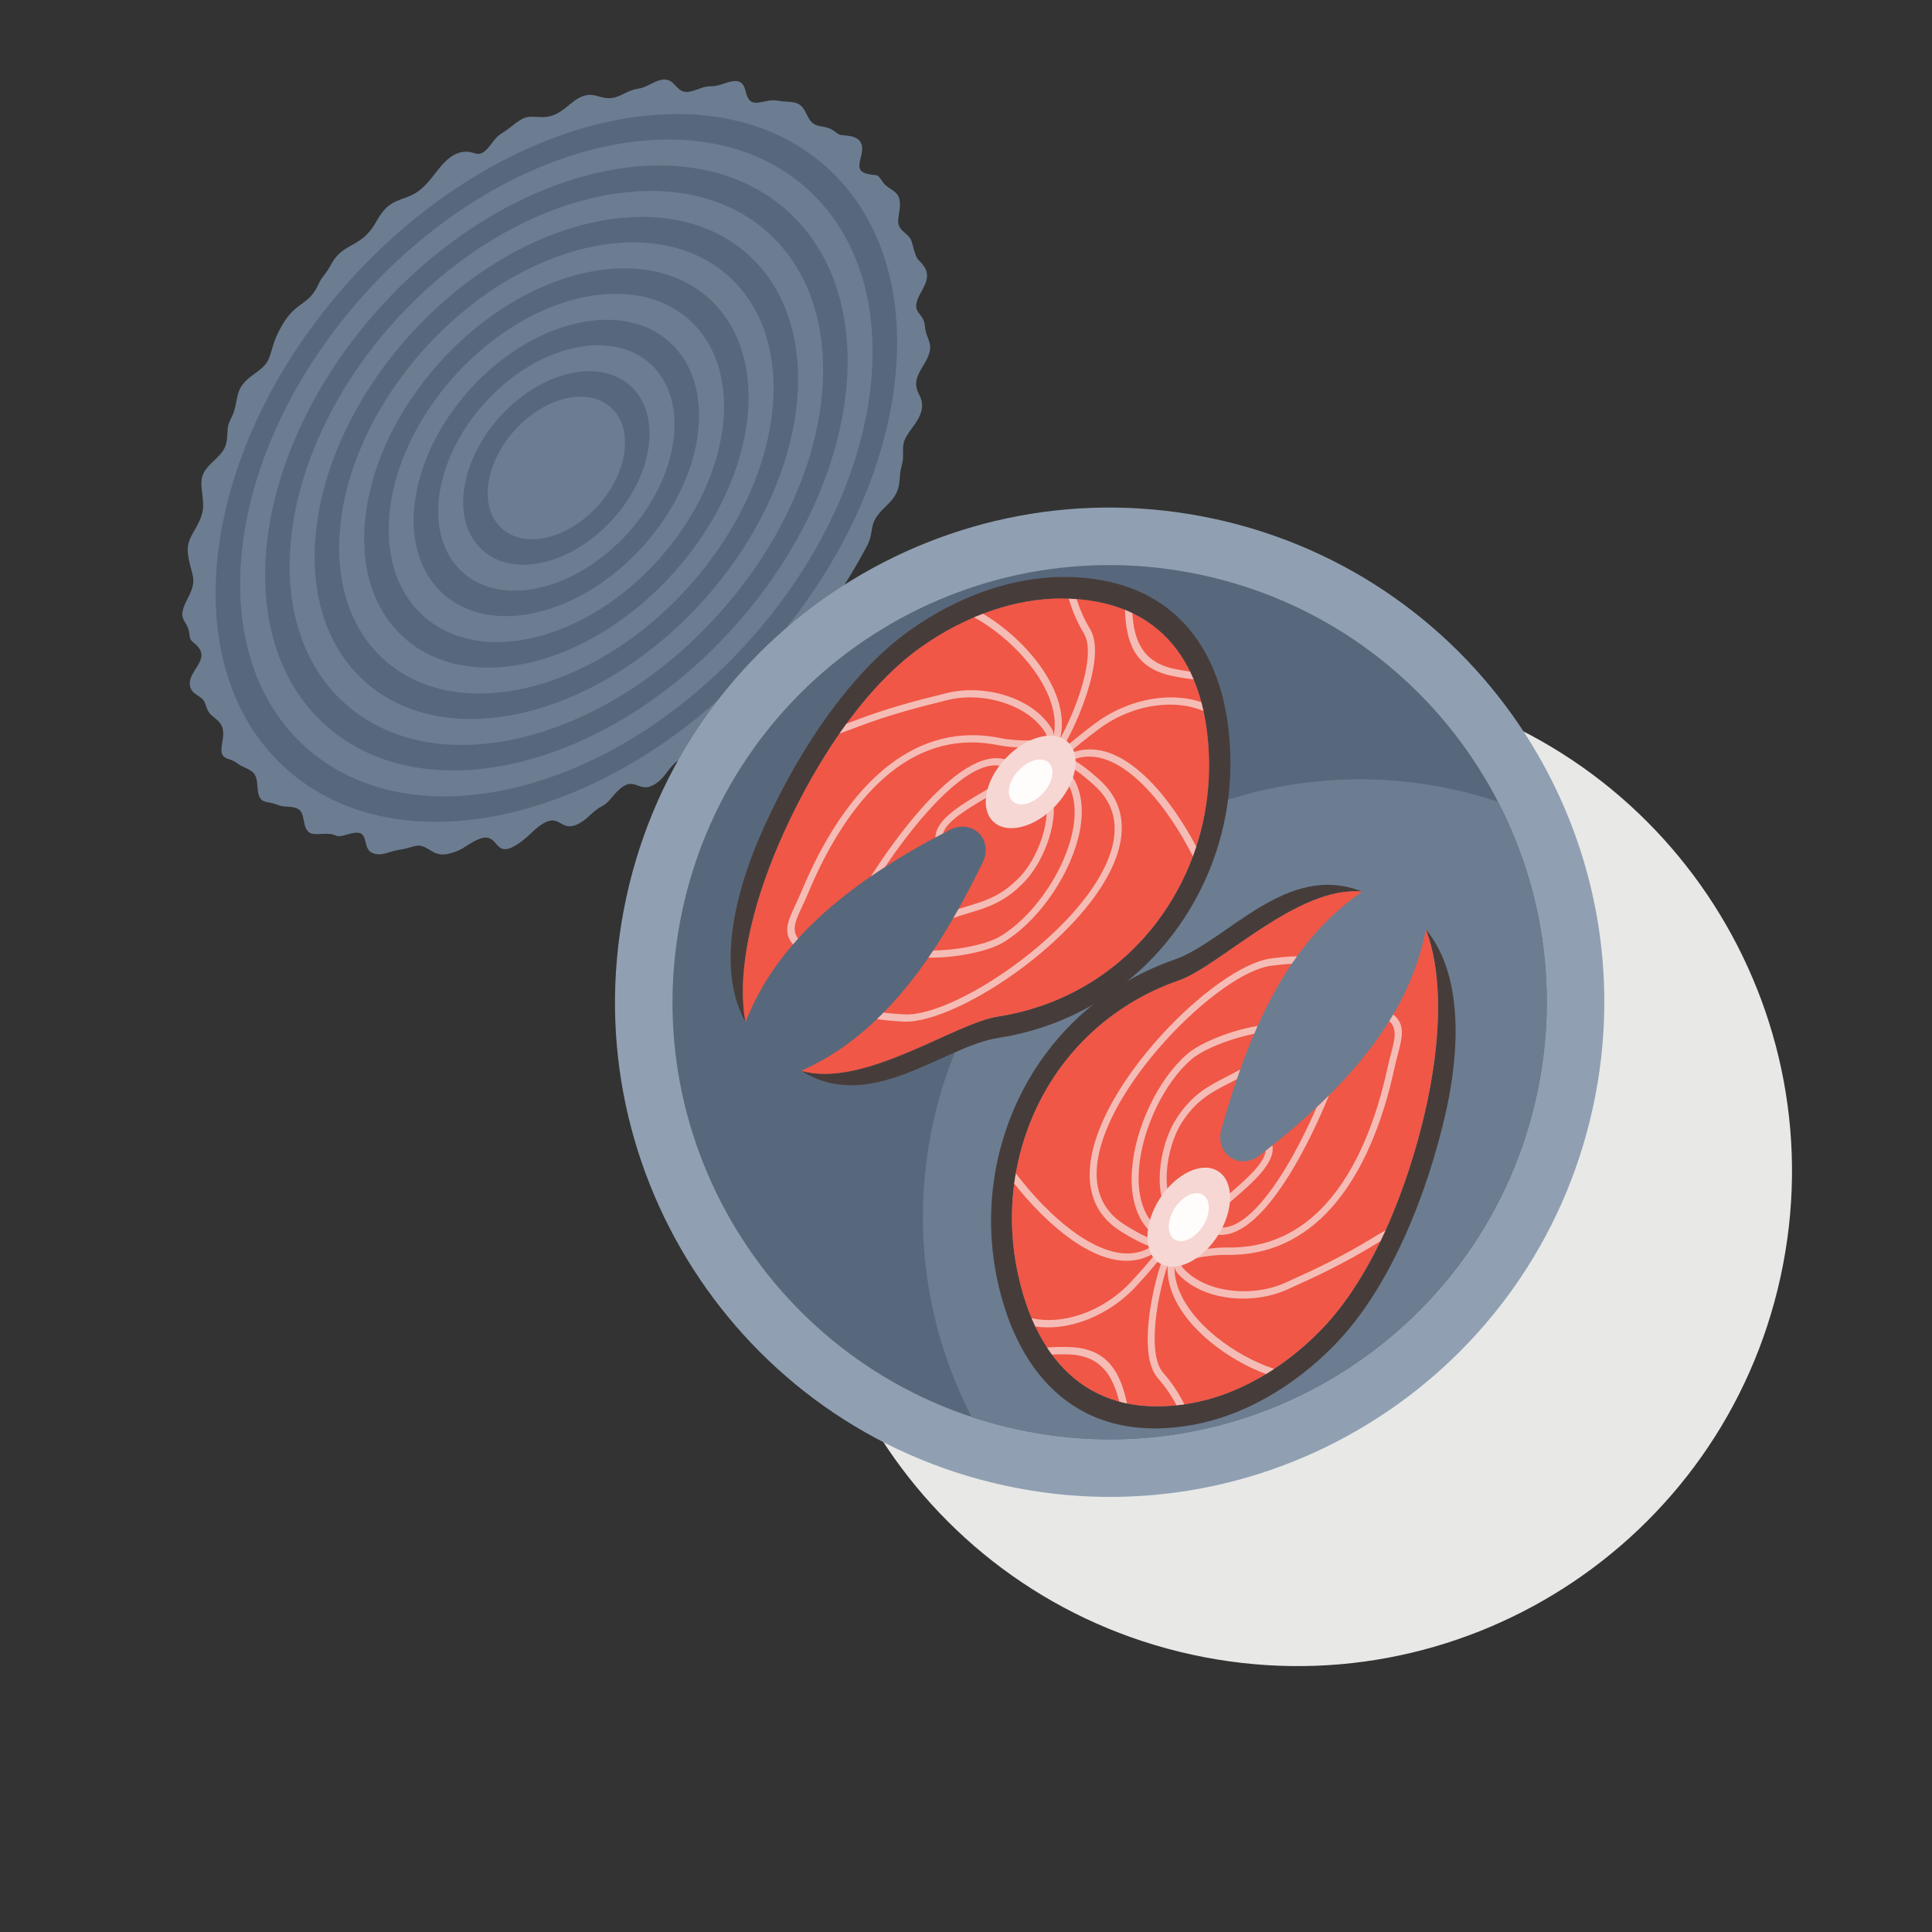 <?xml version="1.0" encoding="UTF-8"?>
<svg version="1.1" viewBox="0 0 880 880" xmlns="http://www.w3.org/2000/svg">
<rect x="0" y="0" width="880" height="880" fill="#333333" stroke="none"/>
<defs>
<clipPath id="a">
<path d="m0 660h660v-660h-660z"/>
</clipPath>
</defs>
<g transform="matrix(1.333 0 0 -1.333 0 880)">
<g clip-path="url(#a)">
<g transform="translate(479.39 424.99)">
<path d="m0 0c91.184-19.934 148.94-110.01 129.01-201.19-19.934-91.184-110.01-148.94-201.2-129.01-91.181 19.933-148.94 110.01-129.01 201.19 19.932 91.181 110.01 148.94 201.19 129.01" fill="#e8e8e7" fill-rule="evenodd"/>
</g>
<g transform="translate(266.74 431.4)">
<path d="m0 0c-10.834-11.724-22.444-22.253-35.172-31.227-3.328-2.347-4.153-5.804-7.942-8.056-6.174-3.671-6.753 4.902-14.262-4.097-3.488-4.176-3.008-2.37-6.359-5.18-2.061-1.729-2.395-2.426-4.863-3.911-7.94-4.425-6.194 6.639-16.884-3.664-2.359-2.274-6.843-5.922-9.448-5.176-0.946 0.271-1.49 0.832-2.093 1.513-1.942 2.427-3.527 3.32-7.674 1.09-3.552-1.912-3.867-2.882-8.182-4.117-3.03-0.863-4.745-0.226-6.802 1.029-4.652 3.007-4.803 1.056-10.512 0.206-4.016-0.599-6.473-2.647-9.752-0.859-3.437 2.23 0.034 8.56-7.855 6.147-4.95-1.513-3.236 0.055-7.024 0.156-4.057 0.109-6.866-1.267-7.921 3.512-0.714 3.741-0.823 5.396-5.156 5.723-2.108 0.158-2.332 0.048-4.238 0.756-3.921 1.463-6.175-0.121-6.608 5.828-0.248 5.092-1.416 5.473-5.289 7.268-1.728 0.801-2.029 1.64-4.196 2.312-3.023 0.937-3.167 2.123-2.56 5.837 1.025 5.508-0.479 6.682-3.539 9.162-1.425 1.154-1.701 2.519-2.376 4.303-1.101 2.955-5.31 2.592-5.185 6.911 0.133 4.498 7.179 8.227 2.205 12.943-1.544 1.465-2.129 1.241-2.353 3.786-0.491 4.996-4.672 4.278-0.729 11.751 3.371 6.39 1.938 7.526 0.834 12.364-0.494 2.167-1.113 4.968-0.183 7.558 0.42 1.163 0.949 2.123 1.581 3.234 4.539 7.667 3.098 9.085 2.642 15.625-0.233 3.339 0.732 5.235 3.721 8.101 4.792 4.399 4.914 5.608 5.202 10.933 0.107 2.025 0.558 2.668 1.496 4.69 2.677 5.745 0.19 9.311 7.257 14.265 5.53 3.879 5.201 4.877 6.925 10.448 0.961 3.109 3.471 8.03 5.978 10.646 3.537 3.698 6.207 3.806 8.936 8.881 1.211 2.432 1.032 2.313 2.788 4.571 1.133 1.451 1.878 3.039 2.833 4.57 4.16 6.105 9.624 4.475 14.451 12.967 3.229 5.682 5.176 6.72 10.607 8.589 3.944 1.449 6.115 3.65 8.929 7.204 2.897 3.661 5.774 7.692 10.272 8.268 4.868 0.627 5.155-3.565 10.201 3.47 2.313 2.995 3.312 2.774 6.12 5.066 5.012 4.093 5.746 3.521 10.367 3.353 4.128-0.069 6.339 1.476 10.097 4.59 3.985 3.304 6.472 3.492 9.862 2.412 6.177-1.968 7.856 1.957 13.303 2.724 4.384 0.674 8.451 5.763 12.349 1.33 2.962-3.369 4.251-2.859 9.506-0.969 2.698 0.813 3.437 0.054 6.391 1.065 4.562 1.56 7.325 2.217 8.356-2.404 1.209-4.661 2.998-4.141 7.665-3.177 2.386 0.494 3.629-0.174 5.805-0.247 4.94-0.159 5.804-1.076 7.711-5.027 2.327-4.825 5.432-2.432 8.903-4.978 2.505-1.84 1.732-1.216 5.307-1.751 3.295-0.493 5.179-2.321 4.151-6.515-0.822-3.332-1.543-5.506 1.835-6.39 4.061-1.065 3.146 0.651 5.678-3.142 2.217-2.809 6.162-2.46 5.632-8.324-0.389-4.24-1.637-5.946 1.531-8.593 2.573-2.154 2.313-2.522 3.299-5.983 1.143-4.096 1.674-3.026 3.443-5.66 1.81-2.693 1.078-5.205-1.12-8.948-4.086-7.31 1.019-6.224 1.416-11.527 0.379-5.032 4.073-5.926-0.417-13.127-2.809-4.546-3.356-6.71-1.53-10.232 1.934-3.731 0.977-6.877-2.495-11.432-3.263-4.422-3.088-5.262-3.022-9.417 0.042-2.583-0.886-3.89-1.042-6.45-0.302-5.082-0.797-6.984-5.287-11.267-6.071-5.792-3.091-7.646-6.084-13.252-8.104-15.186-17.708-28.753-29.431-42.058" fill="#6c7d91" fill-rule="evenodd"/>
</g>
<g transform="translate(204.21 609.51)">
<path d="m0 0c-27.415-6.554-56.211-23.777-79.882-50.108-23.673-26.332-37.741-56.791-41.35-84.748-3.608-27.958 3.243-53.414 21.407-69.743 18.164-16.332 44.204-20.443 71.621-13.888 27.418 6.555 56.211 23.775 79.885 50.107 23.671 26.334 37.741 56.79 41.347 84.75 3.611 27.957-3.241 53.414-21.405 69.744s-44.206 20.441-71.623 13.886m-84.989-45.52c-25.506-28.375-40.667-61.197-44.555-91.323-3.889-30.127 3.492-57.561 23.067-75.156 19.573-17.597 47.635-22.028 77.178-14.964 29.546 7.061 60.576 25.619 86.083 53.994 25.51 28.375 40.668 61.199 44.558 91.325 3.89 30.127-3.492 57.561-23.066 75.159-19.575 17.594-47.637 22.025-77.179 14.962-29.546-7.064-60.576-25.622-86.086-53.997m73.948-40.014c-5.948-1.424-12.199-5.16-17.336-10.876-5.141-5.714-8.193-12.324-8.975-18.393-0.784-6.067 0.704-11.593 4.646-15.138 3.942-3.541 9.594-4.435 15.543-3.012 5.951 1.422 12.201 5.16 17.339 10.874 5.137 5.716 8.193 12.328 8.975 18.393 0.784 6.069-0.704 11.596-4.647 15.138-3.942 3.544-9.596 4.438-15.545 3.014m-22.442-6.287c-6.973-7.756-11.118-16.733-12.183-24.969-1.063-8.237 0.955-15.738 6.307-20.551 5.353-4.808 13.024-6.019 21.103-4.091 8.077 1.934 16.563 7.008 23.535 14.764 6.975 7.759 11.121 16.733 12.186 24.969 1.06 8.24-0.956 15.74-6.308 20.551-5.352 4.812-13.024 6.023-21.103 4.091-8.077-1.931-16.562-7.005-23.537-14.764m24.652 23.393c-10.243-2.449-21.002-8.881-29.847-18.721-8.844-9.839-14.102-21.218-15.451-31.664-1.346-10.445 1.212-19.959 7.999-26.058 6.788-6.102 16.516-7.638 26.759-5.19 10.243 2.45 21.003 8.883 29.847 18.722 8.845 9.841 14.1 21.219 15.449 31.665 1.348 10.445-1.211 19.957-7.999 26.058-6.785 6.103-16.514 7.639-26.757 5.188m-34.952-14.132c-10.682-11.882-17.031-25.626-18.658-38.239-1.629-12.615 1.462-24.104 9.658-31.472 8.195-7.37 19.95-9.224 32.32-6.266 12.368 2.957 25.363 10.73 36.044 22.609 10.682 11.881 17.03 25.628 18.658 38.241 1.627 12.615-1.463 24.104-9.657 31.472-8.199 7.367-19.948 9.223-32.321 6.266-12.368-2.958-25.362-10.73-36.044-22.611m37.16 31.241c-14.535-3.477-29.806-12.607-42.357-26.571-12.551-13.96-20.011-30.111-21.926-44.934-1.91-14.823 1.718-28.321 11.351-36.98 9.633-8.658 23.441-10.839 37.976-7.363s29.806 12.606 42.357 26.568c12.552 13.963 20.011 30.114 21.924 44.934 1.912 14.823-1.719 28.323-11.35 36.982-9.632 8.657-23.44 10.837-37.975 7.364m-47.463-21.982c-14.389-16.004-22.938-34.518-25.132-51.511-2.192-16.994 1.972-32.466 13.011-42.392 11.043-9.925 26.871-12.424 43.536-8.439 16.663 3.983 34.166 14.45 48.552 30.455 14.389 16.006 22.939 34.518 25.133 51.511 2.194 16.994-1.968 32.469-13.008 42.394-11.043 9.925-26.872 12.423-43.536 8.439-16.666-3.983-34.167-14.45-48.556-30.457m49.67 39.088c-18.829-4.503-38.606-16.33-54.864-34.416-16.26-18.083-25.921-39.004-28.4-58.206-2.478-19.199 2.226-36.687 14.704-47.901 12.474-11.214 30.358-14.039 49.19-9.536 18.831 4.501 38.604 16.328 54.865 34.412 16.257 18.087 25.92 39.006 28.4 58.208 2.477 19.199-2.226 36.685-14.704 47.901-12.474 11.215-30.36 14.038-49.191 9.538m-59.967-29.827c-18.096-20.127-28.851-43.411-31.611-64.781-2.757-21.373 2.479-40.832 16.363-53.316 13.885-12.482 33.791-15.624 54.75-10.614 20.959 5.012 42.97 18.175 61.063 38.302 18.095 20.13 28.85 43.413 31.608 64.783 2.759 21.371-2.477 40.833-16.363 53.316-13.883 12.482-33.791 15.622-54.748 10.613-20.959-5.009-42.969-18.174-61.062-38.303m62.175 46.932c-23.123-5.525-47.407-20.052-67.373-42.26-19.964-22.209-31.83-47.897-34.874-71.478-3.044-23.58 2.733-45.049 18.054-58.823 15.319-13.774 37.284-17.238 60.407-11.711 23.123 5.53 47.408 20.051 67.372 42.259 19.965 22.21 31.831 47.899 34.875 71.478 3.044 23.58-2.733 45.051-18.054 58.825-15.321 13.772-37.284 17.241-60.407 11.71m-72.478-37.671c21.803 24.252 48.322 40.112 73.572 46.15 25.252 6.036 49.235 2.249 65.968-12.789 16.729-15.04 23.037-38.487 19.713-64.237-3.325-25.747-16.28-53.802-38.083-78.055-21.802-24.251-48.321-40.109-73.572-46.147-25.252-6.036-49.236-2.251-65.968 12.789-16.729 15.039-23.037 38.487-19.712 64.235 3.321 25.748 16.28 53.801 38.082 78.054" fill="#58687c" fill-rule="evenodd"/>
</g>
<g transform="translate(415.26 482.81)">
<path d="m0 0c91.187-19.934 148.94-110.01 129.01-201.2-19.932-91.181-110.01-148.94-201.19-129.01-91.181 19.934-148.94 110.01-129.01 201.19 19.934 91.186 110.01 148.95 201.19 129.01" fill="#90a0b2" fill-rule="evenodd"/>
</g>
<g transform="translate(411.06 463.6)">
<path d="m0 0c80.575-17.615 131.62-97.212 114-177.79-17.613-80.578-97.213-131.62-177.79-114-80.578 17.613-131.62 97.211-114.01 177.79 17.613 80.574 97.212 131.62 177.79 114" fill="#58687c" fill-rule="evenodd"/>
</g>
<g transform="translate(511.88 386.2)">
<path d="m0 0c15.422-29.834 20.923-65.016 13.191-100.39-17.613-80.578-97.213-131.62-177.79-114-5.219 1.141-10.306 2.545-15.267 4.188-15.419 29.833-20.919 65.017-13.188 100.39 17.613 80.578 97.212 131.62 177.79 114.01 5.215-1.143 10.305-2.545 15.262-4.191" fill="#6c7d91" fill-rule="evenodd"/>
</g>
<g transform="translate(341.08 305.51)">
<path d="m0 0c27.037 4.152 51.338 19.881 66.049 44.903 8.964 15.248 13.739 33.042 13.291 51.407-0.841 34.722-18.163 61.015-56.641 61.203-17.434 0.084-36.087-6.372-52.585-18.016-23.057-16.27-41.171-46.496-51.732-71.1-4.269-9.939-16.729-41.477-4.733-63.026-3.094 16.948 2.114 39.285 11.375 60.857 9.918 23.099 27.058 52.097 48.744 67.402 15.115 10.663 32.128 16.58 47.957 16.505 34.636-0.167 49.543-23.21 50.314-54.951 0.408-16.874-3.959-33.19-12.161-47.141-13.413-22.816-35.43-36.98-60.062-40.762-14.69-2.258-45.923-24.67-67.109-18.519 23.56-14.924 48.555 8.359 67.293 11.238" fill="#463d3b" fill-rule="evenodd"/>
</g>
<g transform="translate(273.79 294.28)">
<path d="m0 0c27.976 12.373 46.512 39.376 61.98 71.139 1.77 3.633 1.275 7.511-1.285 10.039-2.558 2.529-6.422 2.959-9.999 1.112-32.038-16.518-58.42-36.496-69.754-65.681-3.093 16.949 2.115 39.286 11.375 60.857 9.918 23.099 27.058 52.098 48.744 67.403 15.116 10.663 32.129 16.58 47.958 16.504 34.636-0.166 49.543-23.209 50.313-54.951 0.409-16.873-3.959-33.19-12.161-47.14-13.413-22.817-35.429-36.98-60.061-40.762-14.691-2.258-45.924-24.67-67.11-18.52" fill="#f05746" fill-rule="evenodd"/>
</g>
<g transform="translate(384.4 451.77)">
<path d="m0 0c0.392-10.287 2.721-19.689 15.92-22.527 2.77-0.595 5.257-0.969 7.53-1.221-0.381 0.905-0.781 1.792-1.203 2.661-1.715 0.233-3.55 0.544-5.531 0.969-11.067 2.378-13.616 10.17-14.193 19.002-0.819 0.393-1.66 0.765-2.523 1.116m-62.157-76.371c1.152 4.128 8.31 8.354 14.55 12.034 4.796 2.831 9.094 5.367 10.395 7.79 1.064 1.981 0.537 3.663-2.383 4.97-0.161 0.071-0.354 0.152-0.581 0.236-8.342 3.131-19.318-5.202-29.348-16.496-6.481-7.297-12.598-15.837-17.306-23.224 1.591 1.093 3.213 2.167 4.859 3.228 4.133 6.141 9.035 12.715 14.16 18.488 9.353 10.526 19.382 18.372 26.534 15.686 0.123-0.045 0.278-0.11 0.462-0.191 1.402-0.629 1.782-1.198 1.49-1.746-0.919-1.712-4.881-4.05-9.303-6.659-7.464-4.403-16.118-9.512-16.134-15.496 0.865 0.462 1.732 0.923 2.605 1.38m3.53-28.901c1.702 0.6 3.37 1.101 5.013 1.594 6.614 1.982 12.862 3.857 19.613 11.152 3.872 4.185 7.089 10.488 8.656 16.601 1.471 5.737 1.505 11.377-0.689 15.1l-2.13-1.453c1.865-3.166 1.785-8.159 0.462-13.322-1.463-5.705-4.425-11.539-7.972-15.374-6.212-6.712-12.108-8.481-18.347-10.352-0.946-0.283-1.897-0.57-2.858-0.873-0.579-1.033-1.162-2.055-1.748-3.073m-26.061-34.52c0.747 0.721 1.488 1.452 2.221 2.197 1.906-0.277 4.215-0.476 7.092-0.626 8.959-0.472 25.038 7.233 39.76 18.399 8.851 6.715 17.178 14.666 23.137 22.836 5.87 8.042 9.432 16.271 8.895 23.676-0.338 4.682-2.331 9.075-6.444 12.926-5.07 4.744-8.827 7.132-11.327 8.133l-0.742-0.271c2.338-1.778 4.061-3.953 5.253-6.411 2.655-5.489 2.615-12.378 0.744-19.476-1.844-6.993-5.478-14.217-10.054-20.497-4.543-6.233-10.033-11.558-15.645-14.839-3.853-2.253-10.732-3.959-17.399-4.695-2.749-0.3-5.476-0.438-7.96-0.383 0.553 0.806 1.106 1.62 1.65 2.44 2.008 0.015 4.168 0.146 6.354 0.389 6.348 0.697 12.818 2.276 16.343 4.338 5.265 3.078 10.446 8.117 14.761 14.036 4.373 6.006 7.842 12.895 9.598 19.556 1.729 6.557 1.787 12.869-0.613 17.833-1.183 2.443-2.965 4.57-5.448 6.248-0.189 0.129-0.362 0.26-0.521 0.395-0.674-0.171-1.133-0.123-1.538 0.286-0.657 0.66-0.377 1.426 0.158 2.907 0.471 1.301 1.241 3.43 1.903 6.673-0.304-0.966-1.067-1.691-2.152-2.217-1.072-0.523-2.499-0.829-4.065-0.986-4.627-0.469-10.809 0.326-11.974 0.577-14.279 3.085-26.376-0.756-36.449-8.472-12.819-9.817-22.445-25.908-29.162-42.077-0.667-1.617-1.346-3.063-1.976-4.411-2.165-4.621-3.737-7.979-1.416-11.02-0.591-0.654-1.174-1.313-1.745-1.975-3.551 4.128-1.659 8.175 0.978 13.808 0.629 1.34 1.303 2.78 1.929 4.29 6.881 16.568 16.793 33.099 30.08 43.273 10.674 8.178 23.475 12.25 38.556 8.993 1.095-0.235 6.9-0.982 11.252-0.542 1.284 0.131 2.408 0.362 3.173 0.732 0.419 0.204 0.677 0.434 0.679 0.693 0 0.292-0.142 0.683-0.457 1.186-2.938 4.694-8.058 8.119-13.909 10.077-6.229 2.085-13.255 2.501-19.35 1.011-5.583-1.364-10.757-2.69-15.893-4.193-5.116-1.5-10.217-3.184-15.67-5.273-1.216-0.466-3.168-1.193-5.464-2.007 0.788 1.134 1.588 2.258 2.402 3.372 0.982 0.361 1.819 0.676 2.454 0.921 5.503 2.107 10.672 3.814 15.881 5.338 5.192 1.522 10.4 2.856 16.009 4.226 6.536 1.597 14.038 1.166 20.661-1.051 6.277-2.101 11.791-5.813 14.992-10.925 0.543-0.866 0.785-1.661 0.781-2.383 0-0.105-6e-3 -0.206-0.014-0.307l0.098 0.538c1.49 8.264-2.861 17.512-9.582 25.429-5.058 5.953-11.433 11.123-17.68 14.556 1.01 0.429 2.02 0.837 3.034 1.224 5.929-3.526 11.827-8.454 16.576-14.045 7.103-8.365 11.678-18.263 10.049-27.303-0.077-0.442-0.16-0.865-0.244-1.274 2.936 5.257 6.579 13.697 8.371 21.443 1.344 5.815 1.644 11.19-0.233 14.353-2.953 4.973-4.215 8.735-5.22 11.966 0.912-0.033 1.81-0.08 2.694-0.147 0.922-2.845 2.162-6.147 4.662-10.361 2.207-3.72 1.936-9.702 0.464-16.073-1.997-8.632-6.207-18.083-9.338-23.372-0.818-1.38-1.645-2.371-2.326-3.086l0.087-6e-3c0.234 0.262 0.509 0.539 0.843 0.824 2.704 2.313 6.813 5.835 12.246 9.841 6.01 4.436 13.259 7.341 20.435 8.303 5.393 0.725 10.757 0.354 15.536-1.277 0.264-0.992 0.508-2.002 0.731-3.027-4.861 2.092-10.534 2.633-16.256 1.866-6.746-0.906-13.546-3.625-19.174-7.779-4.625-3.41-8.246-6.432-10.853-8.655 0.884 0.278 1.876 0.568 2.986 0.868l6e-3 -2e-3c8.76 2.348 17.442-2.514 24.957-10.152 6.316-6.415 11.841-14.818 15.871-22.467-0.366-1.121-0.753-2.229-1.161-3.33-3.995 7.971-9.809 17.115-16.545 23.956-7.019 7.134-14.994 11.716-22.784 9.627v-4e-3c-0.613-0.165-1.188-0.327-1.725-0.487 2.534-1.417 5.743-3.743 9.61-7.363 4.52-4.233 6.714-9.11 7.094-14.344 0.585-8.076-3.196-16.907-9.43-25.449-6.139-8.413-14.672-16.573-23.73-23.441-15.191-11.523-31.96-19.459-41.5-18.962-3.757 0.197-6.609 0.472-8.878 0.884" fill="#f5bcb6" fill-rule="evenodd"/>
</g>
<g transform="translate(364.91 406.57)">
<path d="m0 0c-4.739 4.44-14.283 1.949-21.316-5.561-7.032-7.509-8.885-17.195-4.143-21.635 4.739-4.44 14.283-1.95 21.315 5.56s8.888 17.195 4.144 21.636" fill="#f6d7d4" fill-rule="evenodd"/>
</g>
<g transform="translate(358.35 399.56)">
<path d="m0 0c-2.298 2.152-6.925 0.945-10.329-2.693-3.41-3.64-4.306-8.334-2.012-10.485 2.3-2.153 6.925-0.947 10.33 2.692 3.41 3.641 4.308 8.335 2.011 10.486" fill="#fffcfc" fill-rule="evenodd"/>
</g>
<g transform="translate(401.33 332.28)">
<path d="m0 0c-25.843-8.967-46.902-28.823-56.853-56.092-6.063-16.615-7.546-34.98-3.792-52.961 7.101-33.999 28.887-56.732 66.765-49.967 17.163 3.066 34.342 12.784 48.468 27.214 19.739 20.169 32.096 53.169 38.042 79.274 2.4 10.545 8.959 43.816-6.728 62.846 6.105-16.111 5.014-39.02-0.199-61.912-5.583-24.509-17.202-56.124-35.77-75.096-12.94-13.221-28.606-22.11-44.19-24.894-34.096-6.088-52.918 13.881-59.408 44.963-3.451 16.522-2.101 33.356 3.446 48.559 9.072 24.864 28.171 42.77 51.713 50.941 14.041 4.872 40.714 32.557 62.663 30.335-25.868 10.421-46.244-16.994-64.157-23.21" fill="#463d3b" fill-rule="evenodd"/>
</g>
<g transform="translate(465.48 355.49)">
<path d="m0 0c-25.281-17.222-38.635-47.131-48.113-81.161-1.086-3.895 0.104-7.62 3.074-9.645 2.974-2.025 6.853-1.751 10.038 0.71 28.528 22.034 50.87 46.449 56.746 77.2 6.105-16.111 5.014-39.019-0.199-61.912-5.583-24.508-17.202-56.124-35.771-75.093-12.939-13.223-28.605-22.113-44.189-24.897-34.096-6.088-52.918 13.882-59.408 44.963-3.451 16.523-2.101 33.356 3.446 48.56 9.072 24.864 28.171 42.769 51.713 50.94 14.041 4.873 40.714 32.557 62.663 30.335" fill="#f05746" fill-rule="evenodd"/>
</g>
<g transform="translate(385.13 180.6)">
<path d="m0 0c-2.239 10.045-6.23 18.874-19.727 19.281-2.83 0.084-5.34 4e-3 -7.624-0.157 0.537-0.823 1.092-1.623 1.663-2.4 1.731 0.079 3.591 0.105 5.614 0.045 11.316-0.342 15.233-7.545 17.391-16.127 0.878-0.24 1.774-0.455 2.683-0.642m47.344 86.338c-0.384-4.264-6.664-9.715-12.135-14.459-4.205-3.652-7.977-6.925-8.817-9.544-0.691-2.14 0.129-3.698 3.238-4.457 0.171-0.04 0.377-0.082 0.615-0.125 8.771-1.575 18.061 8.604 25.889 21.523 5.055 8.349 9.53 17.851 12.825 25.969-1.369-1.362-2.768-2.711-4.196-4.05-2.957-6.788-6.589-14.141-10.591-20.744-7.294-12.044-15.743-21.569-23.26-20.221-0.133 0.023-0.297 0.06-0.489 0.107-1.495 0.364-1.97 0.855-1.78 1.45 0.594 1.847 4.067 4.862 7.944 8.227 6.545 5.678 14.135 12.267 13.07 18.154-0.766-0.611-1.536-1.22-2.313-1.83m-8.689 27.787c-1.567-0.896-3.117-1.686-4.646-2.469-6.146-3.146-11.953-6.118-17.276-14.51-3.052-4.818-5.077-11.597-5.513-17.895-0.411-5.905 0.573-11.459 3.402-14.722l1.835 1.813c-2.406 2.776-3.23 7.701-2.861 13.018 0.409 5.874 2.267 12.15 5.064 16.56 4.898 7.726 10.378 10.529 16.179 13.498 0.877 0.448 1.76 0.9 2.651 1.373 0.384 1.118 0.773 2.231 1.165 3.334m19.398 38.663c-0.608-0.844-1.202-1.697-1.786-2.56-1.928-0.076-4.234-0.295-7.09-0.666-8.899-1.156-23.32-11.637-35.784-25.278-7.495-8.202-14.245-17.526-18.636-26.641-4.316-8.967-6.334-17.705-4.47-24.891 1.177-4.543 3.931-8.507 8.673-11.551 5.84-3.75 9.969-5.421 12.606-5.953l0.684 0.402c-2.619 1.329-4.708 3.152-6.323 5.355-3.606 4.923-4.809 11.701-4.249 19.023 0.548 7.213 2.82 14.972 6.188 21.976 3.342 6.948 7.777 13.178 12.707 17.422 3.382 2.911 9.836 5.83 16.263 7.754 2.651 0.795 5.306 1.422 7.761 1.816-0.4-0.893-0.795-1.791-1.184-2.696-1.97-0.377-4.072-0.899-6.177-1.529-6.118-1.833-12.197-4.557-15.292-7.22-4.621-3.978-8.807-9.87-11.982-16.471-3.22-6.695-5.387-14.1-5.912-20.968-0.516-6.759 0.567-12.977 3.826-17.429 1.603-2.19 3.742-3.959 6.485-5.161 0.21-0.092 0.406-0.189 0.585-0.295 0.631 0.291 1.092 0.327 1.563-2e-3 0.764-0.533 0.632-1.337 0.372-2.889-0.23-1.362-0.6-3.598-0.668-6.905 0.123 1.004 0.745 1.854 1.719 2.567 0.959 0.709 2.305 1.267 3.816 1.705 4.468 1.296 10.69 1.632 11.884 1.594 14.601-0.455 25.805 5.505 34.319 14.914 10.837 11.973 17.399 29.538 21.08 46.655 0.368 1.709 0.775 3.254 1.153 4.694 1.292 4.936 2.229 8.52-0.6 11.096 0.465 0.746 0.916 1.501 1.36 2.255 4.24-3.418 3.109-7.74 1.532-13.757-0.375-1.43-0.78-2.966-1.124-4.566-3.774-17.543-10.54-35.588-21.769-47.993-9.024-9.974-20.879-16.29-36.299-15.811-1.119 0.034-6.961-0.278-11.162-1.499-1.243-0.361-2.308-0.788-2.993-1.293-0.375-0.274-0.585-0.549-0.54-0.803 0.051-0.29 0.262-0.646 0.66-1.084 3.74-4.086 9.394-6.533 15.503-7.401 6.504-0.928 13.487-0.063 19.215 2.5 5.243 2.35 10.093 4.589 14.873 6.995 4.762 2.401 9.475 4.976 14.46 8.016 1.112 0.679 2.902 1.746 5.013 2.959-0.571-1.256-1.156-2.507-1.754-3.75-0.902-0.529-1.666-0.992-2.25-1.346-5.03-3.066-9.808-5.68-14.654-8.12-4.831-2.435-9.715-4.687-14.982-7.048-6.141-2.752-13.598-3.68-20.511-2.697-6.552 0.933-12.647 3.587-16.72 8.041-0.688 0.751-1.07 1.489-1.197 2.203-0.019 0.101-0.032 0.2-0.042 0.301v-0.544c0.028-8.401 5.979-16.711 14.019-23.281 6.046-4.944 13.251-8.876 20.015-11.125-0.914-0.606-1.835-1.188-2.761-1.753-6.467 2.4-13.159 6.18-18.84 10.824-8.497 6.942-14.785 15.851-14.814 25.035-3e-3 0.45 0 0.883 9e-3 1.299-1.938-5.702-3.999-14.658-4.36-22.603-0.275-5.963 0.405-11.3 2.823-14.075 3.8-4.358 5.72-7.83 7.291-10.829-0.9-0.129-1.795-0.246-2.676-0.342-1.419 2.635-3.235 5.659-6.456 9.352-2.843 3.261-3.656 9.191-3.359 15.725 0.407 8.851 2.842 18.908 4.965 24.675 0.552 1.504 1.19 2.628 1.731 3.453l-0.086-8e-3c-0.184-0.3-0.404-0.622-0.682-0.962-2.239-2.766-5.647-6.971-10.266-11.894-5.113-5.446-11.715-9.612-18.6-11.853-5.174-1.688-10.515-2.293-15.511-1.55-0.441 0.928-0.861 1.876-1.265 2.843 5.157-1.177 10.834-0.688 16.326 1.101 6.468 2.109 12.665 6.013 17.453 11.113 3.933 4.193 6.948 7.817 9.111 10.472-0.823-0.432-1.743-0.897-2.783-1.391l-2e-3 2e-3c-8.193-3.894-17.609-0.677-26.383 5.476-7.371 5.169-14.322 12.437-19.666 19.233 0.156 1.165 0.339 2.327 0.54 3.486 5.372-7.119 12.739-15.064 20.595-20.575 8.197-5.75 16.867-8.817 24.153-5.356v3e-3c0.571 0.274 1.106 0.537 1.609 0.791-2.747 0.937-6.326 2.646-10.782 5.507-5.212 3.346-8.25 7.748-9.568 12.825-2.034 7.84 0.09 17.207 4.679 26.735 4.519 9.383 11.438 18.95 19.106 27.341 12.859 14.079 27.919 24.916 37.393 26.146 3.73 0.484 6.584 0.726 8.892 0.734" fill="#f5bcb6" fill-rule="evenodd"/>
</g>
<g transform="translate(396.14 228.58)">
<path d="m0 0c5.468-3.511 14.402 0.66 19.961 9.314 5.56 8.658 5.636 18.521 0.169 22.032-5.464 3.51-14.402-0.662-19.961-9.318-5.558-8.656-5.636-18.518-0.169-22.028" fill="#f6d7d4" fill-rule="evenodd"/>
</g>
<g transform="translate(401.33 236.66)">
<path d="m0 0c2.648-1.701 6.978 0.32 9.673 4.516s2.731 8.974 0.08 10.674c-2.646 1.702-6.977-0.32-9.671-4.512-2.694-4.197-2.731-8.978-0.082-10.678" fill="#fffcfc" fill-rule="evenodd"/>
</g>
</g>
</g>
</svg>
